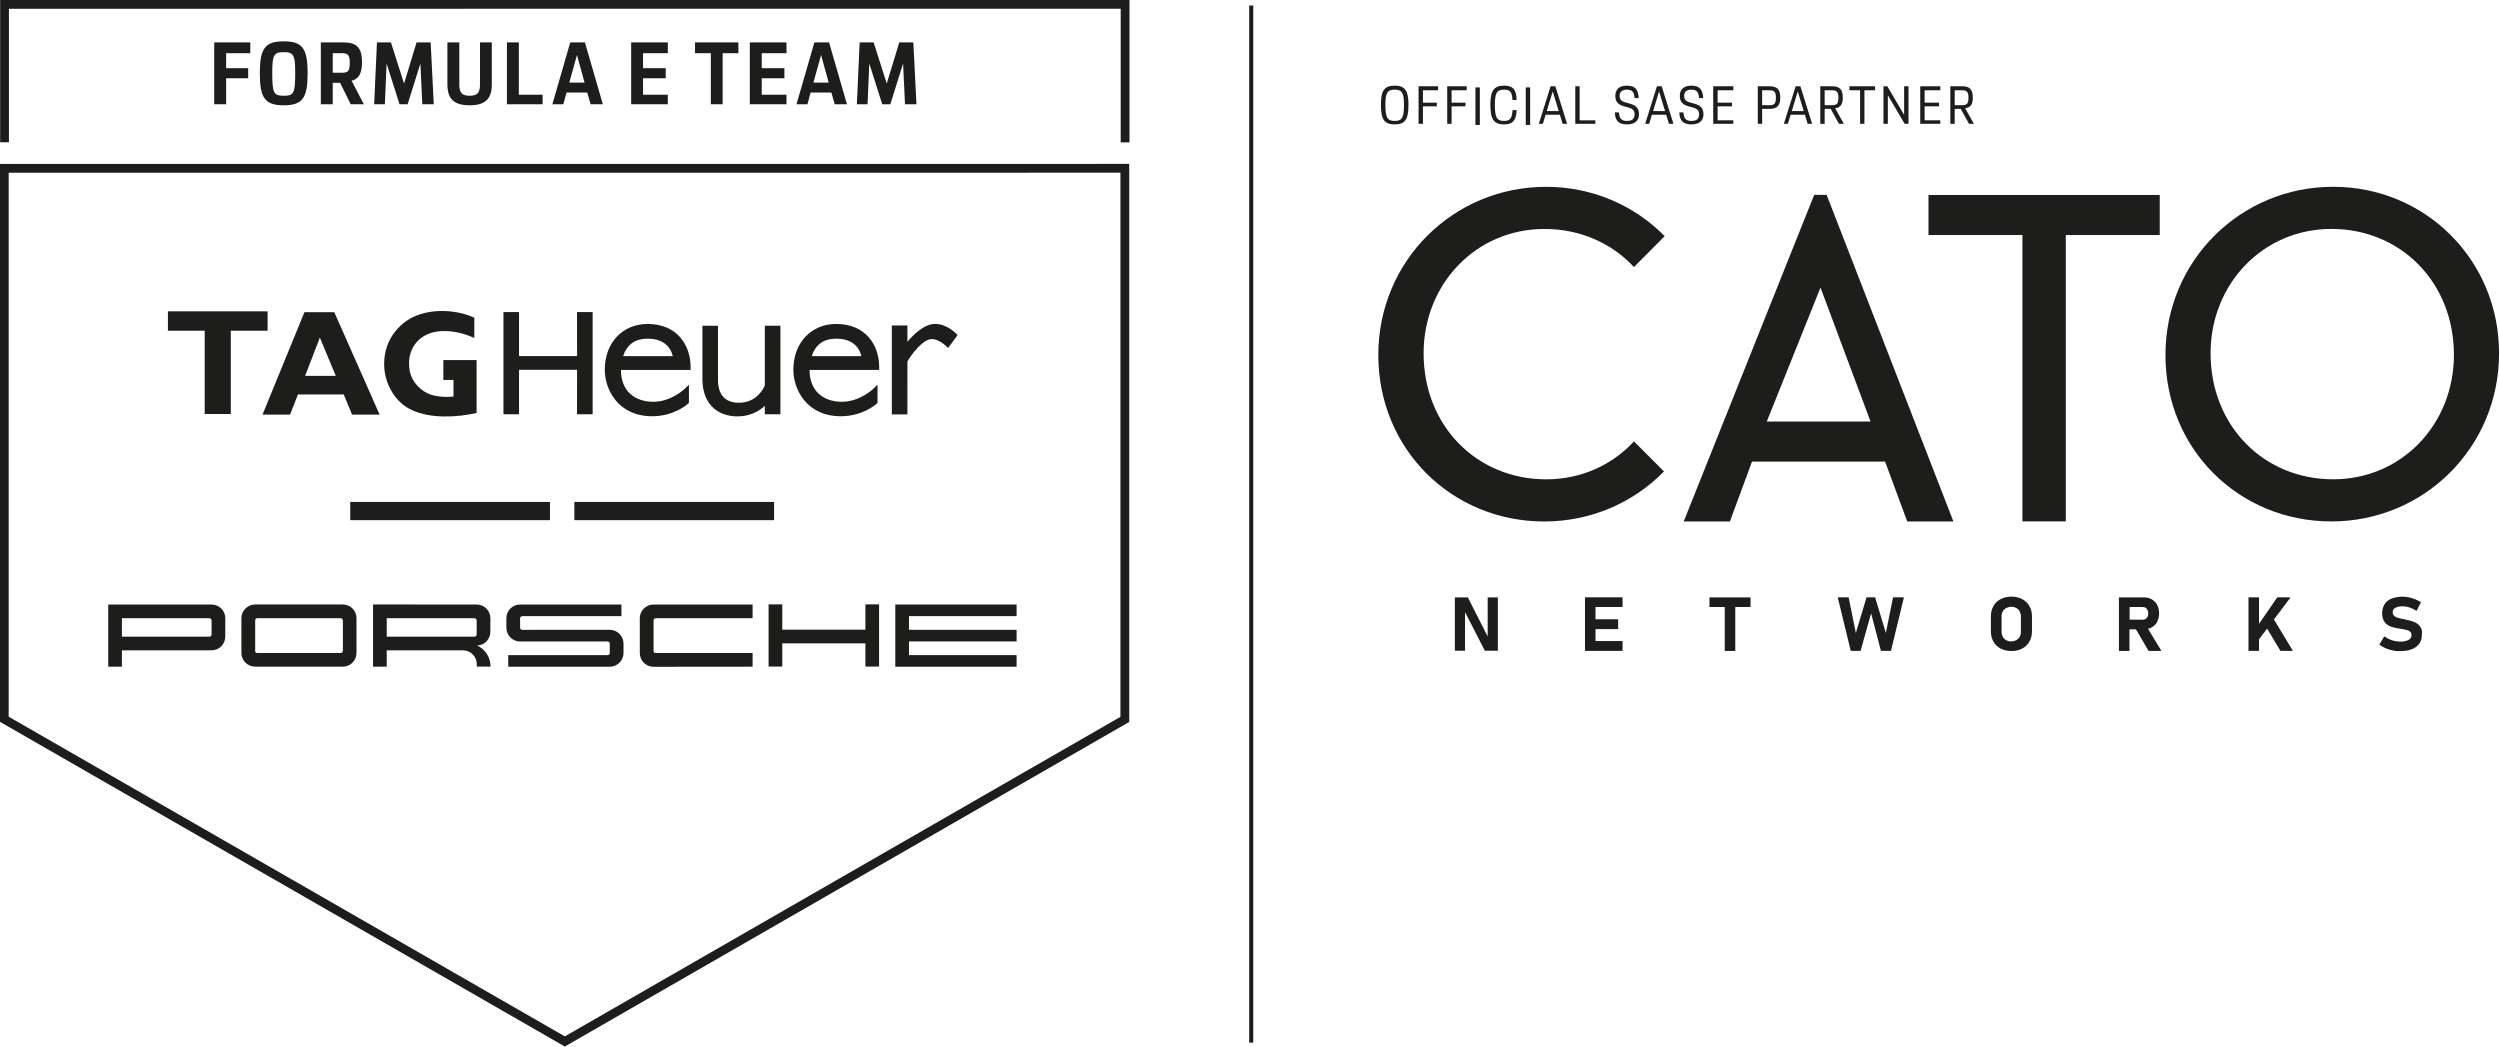 <svg xmlns:xlink="http://www.w3.org/1999/xlink" xmlns="http://www.w3.org/2000/svg" viewBox="0 0 317 132.78" version="1.1">
<defs>
<clipPath id="ar">
<path d="M 0,595.276 H 841.89 V 0 H 0 Z" transform="translate(-214.85 -545.57)"></path>
</clipPath>
<clipPath id="ag">
<path d="M 0,595.276 H 841.89 V 0 H 0 Z" transform="translate(-216.5 -547.67)"></path>
</clipPath>
<clipPath id="v">
<path d="M 0,595.276 H 841.89 V 0 H 0 Z" transform="translate(-219.76 -547.67)"></path>
</clipPath>
<clipPath id="k">
<path d="M 0,595.276 H 841.89 V 0 H 0 Z"></path>
</clipPath>
<clipPath id="az">
<path d="M 0,595.276 H 841.89 V 0 H 0 Z" transform="translate(-224.66 -545.57)"></path>
</clipPath>
<clipPath id="av">
<path d="M 0,595.276 H 841.89 V 0 H 0 Z"></path>
</clipPath>
<clipPath id="au">
<path d="M 0,595.276 H 841.89 V 0 H 0 Z" transform="translate(-231.07 -544.86)"></path>
</clipPath>
<clipPath id="at">
<path d="M 0,595.276 H 841.89 V 0 H 0 Z" transform="translate(-234.31 -547.67)"></path>
</clipPath>
<clipPath id="as">
<path d="M 0,595.276 H 841.89 V 0 H 0 Z" transform="translate(-239.26 -544.71)"></path>
</clipPath>
<clipPath id="aq">
<path d="M 0,595.276 H 841.89 V 0 H 0 Z" transform="translate(-243.15 -544.86)"></path>
</clipPath>
<clipPath id="ap">
<path d="M 0,595.276 H 841.89 V 0 H 0 Z" transform="translate(-246.59 -544.71)"></path>
</clipPath>
<clipPath id="ao">
<path d="M 0,595.276 H 841.89 V 0 H 0 Z" transform="translate(-249.99 -547.67)"></path>
</clipPath>
<clipPath id="an">
<path d="M 0,595.276 H 841.89 V 0 H 0 Z" transform="translate(-255.54 -547.22)"></path>
</clipPath>
<clipPath id="am">
<path d="M 0,595.276 H 841.89 V 0 H 0 Z" transform="translate(-258.9 -544.86)"></path>
</clipPath>
<clipPath id="al">
<path d="M 0,595.276 H 841.89 V 0 H 0 Z" transform="translate(-262.64 -547.22)"></path>
</clipPath>
<clipPath id="ak">
<path d="M 0,595.276 H 841.89 V 0 H 0 Z" transform="translate(-265.45 -547.67)"></path>
</clipPath>
<clipPath id="aj">
<path d="M 0,595.276 H 841.89 V 0 H 0 Z" transform="translate(-269.33 -547.67)"></path>
</clipPath>
<clipPath id="ai">
<path d="M 0,595.276 H 841.89 V 0 H 0 Z" transform="translate(-273.5 -547.67)"></path>
</clipPath>
<clipPath id="ah">
<path d="M 0,595.276 H 841.89 V 0 H 0 Z" transform="translate(-277.41 -547.22)"></path>
</clipPath>
<clipPath id="af">
<path d="M 0,595.276 H 841.89 V 0 H 0 Z"></path>
</clipPath>
<clipPath id="ae">
<path d="M 0,595.276 H 841.89 V 0 H 0 Z" transform="translate(-55.81 -538.35)"></path>
</clipPath>
<clipPath id="ad">
<path d="M 0,595.276 H 841.89 V 0 H 0 Z" transform="translate(-183.16 -541.3)"></path>
</clipPath>
<clipPath id="ac">
<path d="M 0,595.276 H 841.89 V 0 H 0 Z"></path>
</clipPath>
<clipPath id="ab">
<path d="M 0,595.276 H 841.89 V 0 H 0 Z"></path>
</clipPath>
<clipPath id="aa">
<path d="M 0,595.276 H 841.89 V 0 H 0 Z" transform="translate(-170.83 -487.47)"></path>
</clipPath>
<clipPath id="z">
<path d="M 0,595.276 H 841.89 V 0 H 0 Z" transform="translate(-153.65 -485.93)"></path>
</clipPath>
<clipPath id="y">
<path d="M 0,595.276 H 841.89 V 0 H 0 Z" transform="translate(-128.02 -487.23)"></path>
</clipPath>
<clipPath id="x">
<path d="M 0,595.276 H 841.89 V 0 H 0 Z" transform="translate(-124.6 -485.92)"></path>
</clipPath>
<clipPath id="w">
<path d="M 0,595.276 H 841.89 V 0 H 0 Z" transform="translate(-109.48 -485.4)"></path>
</clipPath>
<clipPath id="u">
<path d="M 0,595.276 H 841.89 V 0 H 0 Z" transform="translate(-94.28 -483.54)"></path>
</clipPath>
<clipPath id="t">
<path d="M 0,595.276 H 841.89 V 0 H 0 Z" transform="translate(-79.366 -485.4)"></path>
</clipPath>
<clipPath id="s">
<path d="M 0,595.276 H 841.89 V 0 H 0 Z" transform="translate(-109.48 -510.56)"></path>
</clipPath>
<clipPath id="r">
<path d="M 0,595.276 H 841.89 V 0 H 0 Z" transform="translate(-81.548 -510.44)"></path>
</clipPath>
<clipPath id="q">
<path d="M 0,595.276 H 841.89 V 0 H 0 Z" transform="translate(-89.994 -514.77)"></path>
</clipPath>
<clipPath id="p">
<path d="M 0,595.276 H 841.89 V 0 H 0 Z" transform="translate(-120.89 -517.02)"></path>
</clipPath>
<clipPath id="o">
<path d="M 0,595.276 H 841.89 V 0 H 0 Z" transform="translate(-142.22 -513.68)"></path>
</clipPath>
<clipPath id="n">
<path d="M 0,595.276 H 841.89 V 0 H 0 Z" transform="translate(-164.13 -519.4)"></path>
</clipPath>
<clipPath id="m">
<path d="M 0,595.276 H 841.89 V 0 H 0 Z" transform="translate(-128.91 -520.67)"></path>
</clipPath>
<clipPath id="l">
<path d="M 0,595.276 H 841.89 V 0 H 0 Z" transform="translate(-150.33 -520.67)"></path>
</clipPath>
<clipPath id="j">
<path d="M 0,595.276 H 841.89 V 0 H 0 Z" transform="translate(-79.664 -545.63)"></path>
</clipPath>
<clipPath id="i">
<path d="M 0,595.276 H 841.89 V 0 H 0 Z" transform="translate(-267.86 -509.58)"></path>
</clipPath>
<clipPath id="h">
<path d="M 0,595.276 H 841.89 V 0 H 0 Z" transform="translate(-274.44 -535.32)"></path>
</clipPath>
<clipPath id="g">
<path d="M 0,595.276 H 841.89 V 0 H 0 Z" transform="translate(-224.36 -485.16)"></path>
</clipPath>
<clipPath id="f">
<path d="M 0,595.276 H 841.89 V 0 H 0 Z" transform="translate(-235.83 -489.61)"></path>
</clipPath>
<clipPath id="e">
<path d="M 0,595.276 H 841.89 V 0 H 0 Z" transform="translate(-249.56 -488.51)"></path>
</clipPath>
<clipPath id="d">
<path d="M 0,595.276 H 841.89 V 0 H 0 Z" transform="translate(-269.59 -485.56)"></path>
</clipPath>
<clipPath id="c">
<path d="M 0,595.276 H 841.89 V 0 H 0 Z" transform="translate(-284.94 -485.67)"></path>
</clipPath>
<clipPath id="b">
<path d="M 0,595.276 H 841.89 V 0 H 0 Z" transform="translate(-297.29 -488.51)"></path>
</clipPath>
<clipPath id="a">
<path d="M 0,595.276 H 841.89 V 0 H 0 Z" transform="translate(-315.59 -489.61)"></path>
</clipPath>
<clipPath id="ay">
<path d="M 0,595.276 H 841.89 V 0 H 0 Z" transform="translate(-330.29 -486.29)"></path>
</clipPath>
<clipPath id="ax">
<path d="M 0,595.276 H 841.89 V 0 H 0 Z" transform="translate(-320.42 -503.02)"></path>
</clipPath>
<clipPath id="aw">
<path d="M 0,595.276 H 841.89 V 0 H 0 Z" transform="translate(-240.98 -507.33)"></path>
</clipPath>
</defs>
<g transform="translate(-116.7 -38.669)">
<g transform="matrix(.837 0 0 .837 54.958 -3.515)">
<path fill="#1d1d1b" clip-path="url(#ar)" d="m0 0c0 1.335-0.215 1.718-1.053 1.718-0.839 0-1.06-0.383-1.06-1.718 0-1.467 0.221-1.838 1.06-1.838 0.838 0 1.053 0.371 1.053 1.838m-2.622 0c0 1.58 0.377 2.173 1.569 2.173 1.179 0 1.562-0.593 1.562-2.173 0-1.647-0.365-2.233-1.562-2.233-1.198 0-1.569 0.586-1.569 2.233" transform="matrix(1.333 0 0 -1.333 286.46 66.27)"></path>
<path fill="#1d1d1b" clip-path="url(#ag)" d="m0 0h2.215v-0.455h-1.718v-1.407h1.574v-0.419h-1.574v-1.982h-0.497z" transform="matrix(1.333 0 0 -1.333 288.67 63.469)"></path>
<path fill="#1d1d1b" clip-path="url(#v)" d="m0 0h2.215v-0.455h-1.718v-1.407h1.574v-0.419h-1.574v-1.982h-0.497z" transform="matrix(1.333 0 0 -1.333 293.01 63.469)"></path>
<path fill="#1d1d1b" clip-path="url(#k)" d="m223.02 547.68h0.497v-4.263h-0.497z" transform="matrix(1.333 0 0 -1.333 0 793.7)"></path>
<path fill="#1d1d1b" clip-path="url(#az)" d="m0 0c0 1.58 0.377 2.173 1.569 2.173 1.089 0 1.365-0.527 1.412-1.634h-0.472c-0.048 0.885-0.24 1.179-0.94 1.179-0.839 0-1.06-0.383-1.06-1.718 0-1.467 0.221-1.838 1.06-1.838 0.706 0 0.885 0.335 0.951 1.227h0.467c-0.047-1.167-0.46-1.622-1.418-1.622-1.198 0-1.569 0.586-1.569 2.233" transform="matrix(1.333 0 0 -1.333 299.55 66.27)"></path>
<path fill="#1d1d1b" clip-path="url(#av)" d="m228.74 547.68h0.497v-4.263h-0.497z" transform="matrix(1.333 0 0 -1.333 0 793.7)"></path>
<path fill="#1d1d1b" clip-path="url(#au)" d="m0 0h1.359l-0.682 2.233zm0.437 2.814h0.539l1.336-4.263h-0.51l-0.311 1.03h-1.623l-0.311-1.03h-0.455z" transform="matrix(1.333 0 0 -1.333 308.09 67.22)"></path>
<path fill="#1d1d1b" clip-path="url(#at)" d="m0 0h0.497v-3.867h1.784v-0.396h-2.281z" transform="matrix(1.333 0 0 -1.333 312.41 63.469)"></path>
<path fill="#1d1d1b" clip-path="url(#as)" d="m0 0c0.049-0.695 0.288-0.97 0.911-0.97 0.58 0 0.873 0.228 0.873 0.755 0 0.496-0.293 0.664-0.772 0.79l-0.335 0.089c-0.628 0.168-1.084 0.42-1.084 1.216 0 0.712 0.426 1.161 1.312 1.161 1.005 0 1.298-0.521 1.346-1.413h-0.473c-0.047 0.719-0.293 0.958-0.873 0.958-0.528 0-0.821-0.227-0.821-0.706 0-0.515 0.312-0.659 0.766-0.778l0.336-0.09c0.701-0.186 1.095-0.486 1.095-1.227 0-0.701-0.442-1.15-1.37-1.15-0.953 0-1.336 0.437-1.377 1.365z" transform="matrix(1.333 0 0 -1.333 319.02 67.427)"></path>
<path fill="#1d1d1b" clip-path="url(#aq)" d="m0 0h1.359l-0.682 2.233zm0.437 2.814h0.539l1.335-4.263h-0.509l-0.311 1.03h-1.623l-0.312-1.03h-0.454z" transform="matrix(1.333 0 0 -1.333 324.2 67.22)"></path>
<path fill="#1d1d1b" clip-path="url(#ap)" d="m0 0c0.049-0.695 0.288-0.97 0.911-0.97 0.58 0 0.873 0.228 0.873 0.755 0 0.496-0.293 0.664-0.772 0.79l-0.335 0.089c-0.628 0.168-1.084 0.42-1.084 1.216 0 0.712 0.426 1.161 1.312 1.161 1.005 0 1.298-0.521 1.346-1.413h-0.473c-0.047 0.719-0.293 0.958-0.873 0.958-0.528 0-0.821-0.227-0.821-0.706 0-0.515 0.312-0.659 0.766-0.778l0.336-0.09c0.701-0.186 1.095-0.486 1.095-1.227 0-0.701-0.442-1.15-1.37-1.15-0.953 0-1.336 0.437-1.377 1.365z" transform="matrix(1.333 0 0 -1.333 328.79 67.427)"></path>
<path fill="#1d1d1b" clip-path="url(#ao)" d="m0 0h2.281v-0.455h-1.784v-1.407h1.64v-0.419h-1.64v-1.586h1.784v-0.396h-2.281z" transform="matrix(1.333 0 0 -1.333 333.31 63.469)"></path>
<path fill="#1d1d1b" clip-path="url(#an)" d="m0 0v-1.7h0.833c0.532 0 0.73 0.161 0.73 0.85 0 0.67-0.198 0.85-0.719 0.85zm-0.496 0.455h1.34c0.856 0 1.216-0.347 1.216-1.305 0-0.976-0.449-1.263-1.227-1.263h-0.833v-1.695h-0.496z" transform="matrix(1.333 0 0 -1.333 340.72 64.075)"></path>
<path fill="#1d1d1b" clip-path="url(#am)" d="m0 0h1.359l-0.682 2.233zm0.438 2.814h0.538l1.336-4.263h-0.509l-0.312 1.03h-1.623l-0.311-1.03h-0.455z" transform="matrix(1.333 0 0 -1.333 345.21 67.22)"></path>
<path fill="#1d1d1b" clip-path="url(#al)" d="m0 0v-1.7h0.832c0.533 0 0.731 0.161 0.731 0.85 0 0.67-0.198 0.85-0.719 0.85zm-0.497 0.455h1.341c0.856 0 1.215-0.347 1.215-1.305 0-0.808-0.311-1.12-0.868-1.197l0.988-1.761h-0.557l-0.934 1.695h-0.688v-1.695h-0.497z" transform="matrix(1.333 0 0 -1.333 350.19 64.075)"></path>
<path fill="#1d1d1b" clip-path="url(#ak)" d="m0 0h2.916v-0.455h-1.21v-3.808h-0.49v3.808h-1.216z" transform="matrix(1.333 0 0 -1.333 353.94 63.469)"></path>
<path fill="#1d1d1b" clip-path="url(#aj)" d="m0 0h0.437l1.91-3.245v3.245h0.497v-4.263h-0.437l-1.91 3.245v-3.245h-0.497z" transform="matrix(1.333 0 0 -1.333 359.1 63.469)"></path>
<path fill="#1d1d1b" clip-path="url(#ai)" d="m0 0h2.281v-0.455h-1.784v-1.407h1.64v-0.419h-1.64v-1.586h1.784v-0.396h-2.281z" transform="matrix(1.333 0 0 -1.333 364.67 63.469)"></path>
<path fill="#1d1d1b" clip-path="url(#ah)" d="m0 0v-1.7h0.832c0.533 0 0.731 0.161 0.731 0.85 0 0.67-0.198 0.85-0.719 0.85zm-0.497 0.455h1.341c0.856 0 1.215-0.347 1.215-1.305 0-0.808-0.311-1.12-0.868-1.197l0.988-1.761h-0.557l-0.934 1.695h-0.688v-1.695h-0.497z" transform="matrix(1.333 0 0 -1.333 369.89 64.075)"></path>
<path fill="#1d1d1b" clip-path="url(#af)" d="m197.77 439.12h-0.462v117.87h0.462z" transform="matrix(1.333 0 0 -1.333 0 793.7)"></path>
<path stroke-miterlimit="10" stroke="#1d1d1b" fill="none" clip-path="url(#ae)" d="m0 0v-62.608l63.705-36.619 63.644 36.601v62.632z" transform="matrix(1.333 0 0 -1.333 74.413 75.903)"></path>
<path stroke-miterlimit="10" stroke="#1d1d1b" fill="none" clip-path="url(#ad)" d="m0 0v15.691l-127.35-6e-3v-15.668" transform="matrix(1.333 0 0 -1.333 244.21 71.972)"></path>
<path fill="#1d1d1b" clip-path="url(#ac)" d="m117.84 498.5h-22.697v2.072h22.697z" transform="matrix(1.333 0 0 -1.333 0 793.7)"></path>
<path fill="#1d1d1b" clip-path="url(#ab)" d="m143.31 498.5h-22.697v2.072h22.697z" transform="matrix(1.333 0 0 -1.333 0 793.7)"></path>
<path fill="#1d1d1b" clip-path="url(#aa)" d="m0 0v1.319h-13.783v-7.068h13.783v1.319h-12.229v1.556h12.229v1.319h-12.229v1.555z" transform="matrix(1.333 0 0 -1.333 227.77 143.74)"></path>
<path fill="#1d1d1b" clip-path="url(#z)" d="m0 0h-9.448v2.874h-1.555v-7.068h1.555v2.639h9.448v-2.639h1.554v7.068h-1.554z" transform="matrix(1.333 0 0 -1.333 204.87 145.79)"></path>
<path fill="#1d1d1b" clip-path="url(#y)" d="m0 0 1e-3 -3.946c0-0.866 0.691-1.57 1.559-1.57l11.261 0.011v1.556h-11.051c-0.097 0-0.204 0.085-0.203 0.191v3.548c-1e-3 0.118 0.128 0.219 0.253 0.219h11.001v1.554h-11.243c-0.867 0-1.578-0.696-1.578-1.563" transform="matrix(1.333 0 0 -1.333 170.69 144.06)"></path>
<path fill="#1d1d1b" clip-path="url(#x)" d="m0 0-9.922-4e-3c-0.145 0-0.261 0.1-0.261 0.245v1.059c0 0.144 0.115 0.251 0.259 0.251h11.259v1.32l-11.544-1e-3c-0.861 1e-3 -1.535-0.715-1.535-1.57v-1.059c0-0.868 0.703-1.57 1.57-1.57l9.923 2e-3c0.142 0 0.26-0.1 0.26-0.244h-1e-3l2e-3 -1.063c0-0.146-0.118-0.244-0.261-0.244h-11.277v-1.32l11.528 1e-3c0.867 0 1.57 0.699 1.57 1.563v1.063c-2e-3 0.865-0.705 1.571-1.57 1.571" transform="matrix(1.333 0 0 -1.333 166.13 145.81)"></path>
<path fill="#1d1d1b" clip-path="url(#w)" d="m0 0h-1e-3c0-0.134-0.105-0.259-0.235-0.26h-9.987v2.097l9.958-2e-3c0.145 0 0.265-0.124 0.265-0.269zm0.052-1.269c0.841 0.029 1.503 0.72 1.503 1.569l2e-3 1.533c0 0.864-0.698 1.554-1.563 1.558v1e-3l-11.772 2e-3v-7.068h1.555v1.859h8.663c0.867 0 1.57-0.703 1.57-1.571v-0.277h1.564v0.018c0 1.055-0.625 1.963-1.522 2.376" transform="matrix(1.333 0 0 -1.333 145.98 146.5)"></path>
<path fill="#1d1d1b" clip-path="url(#u)" d="m0 0c0-0.135-0.12-0.259-0.25-0.259h-9.514c-0.099 0-0.202 0.087-0.202 0.191v3.549c0 0.12 0.128 0.219 0.253 0.219l9.44-3e-3c0.145 0 0.273-0.122 0.273-0.266zm0.011 5.254-9.966 1e-3c-0.868 0-1.578-0.697-1.578-1.564l1e-3 -3.946c0-0.867 0.709-1.558 1.577-1.558h9.943c0.868 0 1.56 0.696 1.56 1.563l1e-3 3.946c0 0.856-0.69 1.558-1.538 1.558" transform="matrix(1.333 0 0 -1.333 125.71 148.98)"></path>
<path fill="#1d1d1b" clip-path="url(#t)" d="m0 0c0-0.134-0.103-0.259-0.236-0.26h-9.954v2.097l9.925-2e-3c0.145 0 0.265-0.124 0.265-0.269zm-0.012 3.391v1e-3h-11.732v-7.067h1.554v1.86h10.178c0.868 0 1.567 0.696 1.567 1.563l3e-3 2.085c0 0.866-0.703 1.557-1.57 1.558" transform="matrix(1.333 0 0 -1.333 105.82 146.5)"></path>
<path fill="#1d1d1b" clip-path="url(#s)" d="m0 0c-2.276-0.511-5.205-0.662-7.319 0.312-1.803 0.79-2.918 2.676-3.148 4.52-0.24 2.265 0.613 4.251 2.424 5.583 2.119 1.516 5.475 1.466 7.783 0.411v-2.304c-1.746 0.801-4.372 1.273-6.046 0-1.203-0.924-1.576-2.387-1.275-3.851 0.242-1.152 1.233-2.195 2.338-2.576 0.782-0.25 1.742-0.33 2.614-0.221v1.879l-1.151-3e-3v2.264h3.778v-6.014z" transform="matrix(1.333 0 0 -1.333 145.97 112.96)"></path>
<path fill="#1d1d1b" clip-path="url(#r)" d="m0 0v9.468h4.181v2.201h-11.328v-2.201h4.18v-9.468z" transform="matrix(1.333 0 0 -1.333 108.73 113.12)"></path>
<path fill="#1d1d1b" clip-path="url(#q)" d="m0 0 1.674 4.351 1.811-4.351zm3.316 7.237h-3.394l-4.763-11.637h3.128l0.894 2.284h5.204l0.954-2.284h3.126z" transform="matrix(1.333 0 0 -1.333 119.99 107.34)"></path>
<path fill="#1d1d1b" clip-path="url(#p)" d="m0 0h-6.596v5.002h-1.77v-11.615h1.77v5.049h6.596l-6e-3 -5.049h1.775v11.615h-1.775z" transform="matrix(1.333 0 0 -1.333 161.19 104.34)"></path>
<path fill="#1d1d1b" clip-path="url(#o)" d="m0 0c-0.122-0.301-0.897-1.968-2.953-1.968-2.061 0-2.369 1.595-2.369 2.546v6.204h-1.768l-2e-3 -5.963c0-4.025 3.031-4.338 3.959-4.338 1.529 0 2.551 0.656 3.134 1.199l-1e-3 -0.959h1.774v10.061h-1.772z" transform="matrix(1.333 0 0 -1.333 189.63 108.79)"></path>
<path fill="#1d1d1b" clip-path="url(#n)" d="m0 0c-0.045 0.052-1.138 1.267-2.551 1.267-1.245 0-2.46-1.196-3.155-2.032l2e-3 1.854h-1.774v-10.106h1.772l2e-3 6.032c0.459 0.771 1.732 2.53 2.792 2.53 0.887 0 1.82-1.002 1.829-1.011z" transform="matrix(1.333 0 0 -1.333 218.84 101.16)"></path>
<path fill="#1d1d1b" clip-path="url(#m)" d="m0 0c-2.773 0-4.865-2.068-4.865-5.215 0-2.165 1.465-5.274 5.395-5.274 2.489 0 4.001 1.364 4.065 1.422l0.104 0.095v2.065l-0.549-0.523c-0.014-0.014-1.503-1.414-3.494-1.414-2.168 0-3.682 1.263-3.682 3.6v0.02h7.914v0.325c0 2.487-1.53 4.899-4.888 4.899m-2.774-3.658c0.454 1.417 1.466 1.985 2.769 1.985 2.116 0 2.707-1.274 2.868-1.985z" transform="matrix(1.333 0 0 -1.333 171.87 99.475)"></path>
<path fill="#1d1d1b" clip-path="url(#l)" d="m0 0c-2.772 0-4.864-2.068-4.864-5.215 0-2.165 1.465-5.274 5.395-5.274 2.488 0 4.001 1.364 4.064 1.422l0.105 0.095v2.065l-0.549-0.523c-0.015-0.014-1.504-1.414-3.494-1.414-2.168 0-3.682 1.263-3.682 3.6v0.02h7.913v0.325c0 2.487-1.528 4.899-4.888 4.899m-2.773-3.658c0.452 1.417 1.466 1.985 2.769 1.985 2.115 0 2.707-1.274 2.868-1.985z" transform="matrix(1.333 0 0 -1.333 200.44 99.475)"></path>
<path fill="#1d1d1b" clip-path="url(#j)" d="m0 0h1.353v2.952h2.507v1.146h-2.507v1.708h2.745v1.224h-4.098zm7.899-0.119c2.182 0 2.715 0.889 2.715 3.654 0 2.873-0.632 3.614-2.715 3.614s-2.715-0.741-2.715-3.614c0-2.765 0.533-3.654 2.715-3.654m0 1.087c-1.135 0-1.303 0.266-1.303 2.587 0 2.034 0.168 2.369 1.303 2.369 1.136 0 1.304-0.335 1.304-2.369 0-2.321-0.168-2.587-1.304-2.587m4.216-0.968h1.353v2.439h0.839l1.205-2.439h1.491l-1.393 2.676c0.79 0.188 1.185 0.79 1.185 2.093 0 1.738-0.671 2.261-2.142 2.261h-2.538zm2.321 5.806c0.73 0 0.967-0.139 0.967-1.087 0-1.036-0.247-1.135-0.928-1.135h-1.007v2.222zm4.956-5.806 0.197 4.631 1.472-4.631h0.918l1.451 4.631 0.218-4.631h1.303l-0.356 7.03h-1.599l-1.422-4.68-1.491 4.68h-1.59l-0.316-7.03zm7.109 2.261c0-1.57 0.671-2.38 2.528-2.38 1.846 0 2.517 0.81 2.517 2.38v4.769h-1.342v-4.799c0-0.957-0.346-1.263-1.175-1.263-0.83 0-1.175 0.306-1.175 1.263v4.799h-1.353zm6.763-2.261h4.059v1.086h-2.706v5.944h-1.353zm5.164 0h1.244l0.366 1.333h2.359l0.375-1.333h1.393l-2.034 7.03h-1.669zm2.795 5.599 0.868-3.14h-1.737zm6.161-5.599h4.167v1.086h-2.815v1.866h2.577v1.146h-2.577v1.708h2.815v1.224h-4.167zm7.257 5.806h1.797v-5.806h1.342v5.806h1.788v1.224h-4.927zm6.23-5.806h4.167v1.086h-2.814v1.866h2.576v1.146h-2.576v1.708h2.814v1.224h-4.167zm5.302 0h1.244l0.365 1.333h2.36l0.375-1.333h1.392l-2.033 7.03h-1.669zm2.794 5.599 0.869-3.14h-1.738zm5.282-5.599 0.198 4.631 1.471-4.631h0.919l1.451 4.631 0.217-4.631h1.303l-0.355 7.03h-1.6l-1.422-4.68-1.49 4.68h-1.59l-0.316-7.03z" transform="matrix(1.333 0 0 -1.333 106.22 66.194)"></path>
<path fill="#1d1d1b" clip-path="url(#i)" d="m0 0h-11.793l6.106 15.225zm-4.989 25.761h-1.416l-14.827-37.115h5.248l2.515 6.804h15.125l2.514-6.804h5.248z" transform="matrix(1.333 0 0 -1.333 357.14 114.26)"></path>
<path fill="#1d1d1b" clip-path="url(#h)" d="m0 0v-4.55h10.676v-32.546h4.928v32.546h10.676v4.55z" transform="matrix(1.333 0 0 -1.333 365.92 79.939)"></path>
<path fill="#1d1d1b" clip-path="url(#g)" d="m0 0-2.255 4.45h-1.476v-6.066h1.157v4.39l2.255-4.39h1.476v6.066h-1.157z" transform="matrix(1.333 0 0 -1.333 299.14 146.83)"></path>
<path fill="#1d1d1b" clip-path="url(#f)" d="m0 0h-0.419v-6.086h4.27v1.117h-3.073v1.357h2.574v1.118h-2.574v1.396h3.073v1.098h-3.073z" transform="matrix(1.333 0 0 -1.333 314.44 140.89)"></path>
<path fill="#1d1d1b" clip-path="url(#e)" d="m0 0h1.736v-4.989h1.197v4.989h1.736v1.098h-4.669z" transform="matrix(1.333 0 0 -1.333 332.74 142.36)"></path>
<path fill="#1d1d1b" clip-path="url(#d)" d="m0 0-1.217 4.051h-0.978l-1.217-4.051-0.818 4.051h-1.238l1.477-6.086h1.118l1.197 4.27 1.117-4.27h1.138l1.476 6.086h-1.237z" transform="matrix(1.333 0 0 -1.333 359.46 146.29)"></path>
<path fill="#1d1d1b" clip-path="url(#c)" d="m0 0c0-0.22-0.04-0.399-0.14-0.559-0.08-0.159-0.219-0.279-0.379-0.379-0.159-0.08-0.359-0.14-0.579-0.14-0.219 0-0.399 0.04-0.578 0.14-0.16 0.08-0.299 0.22-0.379 0.379-0.08 0.16-0.14 0.34-0.14 0.559v1.776c0 0.219 0.04 0.399 0.14 0.559 0.08 0.159 0.219 0.279 0.379 0.379 0.159 0.08 0.359 0.14 0.578 0.14 0.22 0 0.4-0.04 0.579-0.14 0.16-0.08 0.299-0.22 0.379-0.379 0.08-0.16 0.14-0.34 0.14-0.559zm0.14 3.732c-0.36 0.179-0.759 0.279-1.218 0.279s-0.878-0.1-1.217-0.279c-0.359-0.18-0.618-0.439-0.818-0.779-0.199-0.339-0.299-0.738-0.299-1.177v-1.716c0-0.439 0.1-0.838 0.299-1.177 0.2-0.34 0.459-0.599 0.818-0.779 0.359-0.179 0.758-0.279 1.217-0.279s0.878 0.1 1.218 0.279c0.359 0.18 0.618 0.439 0.818 0.779 0.199 0.339 0.299 0.738 0.299 1.177v1.716c0 0.439-0.1 0.838-0.299 1.177-0.18 0.32-0.459 0.579-0.818 0.779" transform="matrix(1.333 0 0 -1.333 379.92 146.13)"></path>
<path fill="#1d1d1b" clip-path="url(#b)" d="m0 0h1.497c0.119 0 0.239-0.02 0.319-0.08s0.159-0.14 0.219-0.259c0.06-0.1 0.08-0.24 0.08-0.379 0-0.14-0.02-0.26-0.08-0.38-0.059-0.099-0.119-0.199-0.219-0.259s-0.2-0.08-0.319-0.08h-1.497zm2.514-2.315c0.26 0.16 0.479 0.359 0.619 0.639 0.14 0.279 0.219 0.598 0.219 0.958 0 0.359-0.079 0.678-0.219 0.957-0.14 0.28-0.359 0.479-0.619 0.639-0.259 0.16-0.578 0.22-0.918 0.22h-2.813v-6.087h1.197v2.455h0.738l1.437-2.455h1.457l-1.517 2.515c0.14 0.04 0.28 0.099 0.419 0.159" transform="matrix(1.333 0 0 -1.333 396.39 142.36)"></path>
<path fill="#1d1d1b" clip-path="url(#a)" d="m0 0h-1.517l-2.075-3.013v3.013h-1.197v-6.086h1.197v1.317l0.918 1.217 1.517-2.534h1.416l-2.155 3.572z" transform="matrix(1.333 0 0 -1.333 420.78 140.89)"></path>
<path fill="#1d1d1b" clip-path="url(#ay)" d="m0 0c-0.18 0.239-0.399 0.419-0.678 0.519-0.28 0.1-0.599 0.199-1.018 0.279l-0.12 0.04h-0.08c-0.279 0.06-0.499 0.1-0.658 0.16-0.16 0.04-0.28 0.119-0.399 0.219-0.1 0.1-0.16 0.24-0.16 0.419 0 0.2 0.1 0.379 0.299 0.479 0.2 0.12 0.479 0.18 0.858 0.18 0.24 0 0.499-0.04 0.779-0.14 0.259-0.08 0.519-0.219 0.778-0.379l0.499 0.978c-0.2 0.139-0.419 0.239-0.659 0.339-0.219 0.1-0.459 0.16-0.698 0.219-0.24 0.06-0.479 0.08-0.699 0.08-0.498 0-0.917-0.08-1.277-0.219-0.359-0.14-0.618-0.359-0.798-0.639-0.179-0.279-0.279-0.618-0.279-1.017 0-0.439 0.1-0.779 0.299-1.038 0.2-0.24 0.439-0.419 0.719-0.499 0.279-0.1 0.638-0.18 1.057-0.239l0.1-0.02h0.04c0.239-0.04 0.439-0.08 0.598-0.12 0.16-0.04 0.28-0.12 0.38-0.2 0.099-0.099 0.139-0.219 0.139-0.379 0-0.239-0.1-0.419-0.319-0.539-0.22-0.119-0.519-0.199-0.918-0.199-0.339 0-0.678 0.06-0.998 0.16-0.319 0.099-0.598 0.259-0.858 0.439l-0.558-0.938c0.199-0.16 0.439-0.3 0.678-0.399 0.259-0.12 0.539-0.2 0.818-0.26 0.299-0.06 0.439-0.08 0.439-0.08h0.459c0.519 0 0.958 0.08 1.317 0.22s0.639 0.359 0.838 0.638c0.2 0.28 0.28 0.599 0.28 0.998 0.079 0.379-0.02 0.699-0.2 0.938" transform="matrix(1.333 0 0 -1.333 440.39 145.31)"></path>
<path fill="#1d1d1b" clip-path="url(#ax)" d="m0 0c-7.862 0-13.928 6.046-13.928 14.327 0 7.863 5.946 14.128 13.728 14.128 7.863 0 13.929-6.046 13.929-14.327-0.02-7.922-5.967-14.128-13.729-14.128m0 33.244c-10.496 0-19.057-8.381-19.057-19.116 0-10.736 8.381-18.917 18.857-18.917 10.497 0 19.057 8.381 19.057 19.116 0 10.596-8.381 18.917-18.857 18.917" transform="matrix(1.333 0 0 -1.333 427.22 123.01)"></path>
<path fill="#1d1d1b" clip-path="url(#aw)" d="m0 0c-2.474-2.674-5.986-4.31-9.977-4.31-7.862 0-13.929 6.046-13.929 14.327 0 7.862 5.947 14.128 13.729 14.128 4.071 0 7.663-1.616 10.177-4.33l3.492 3.512c-3.412 3.472-8.181 5.607-13.489 5.607-10.496 0-19.057-8.381-19.057-19.116 0-10.736 8.381-18.917 18.857-18.917 5.328 0 10.157 2.155 13.609 5.687z" transform="matrix(1.333 0 0 -1.333 321.3 117.27)"></path>
</g>
</g>
</svg>
